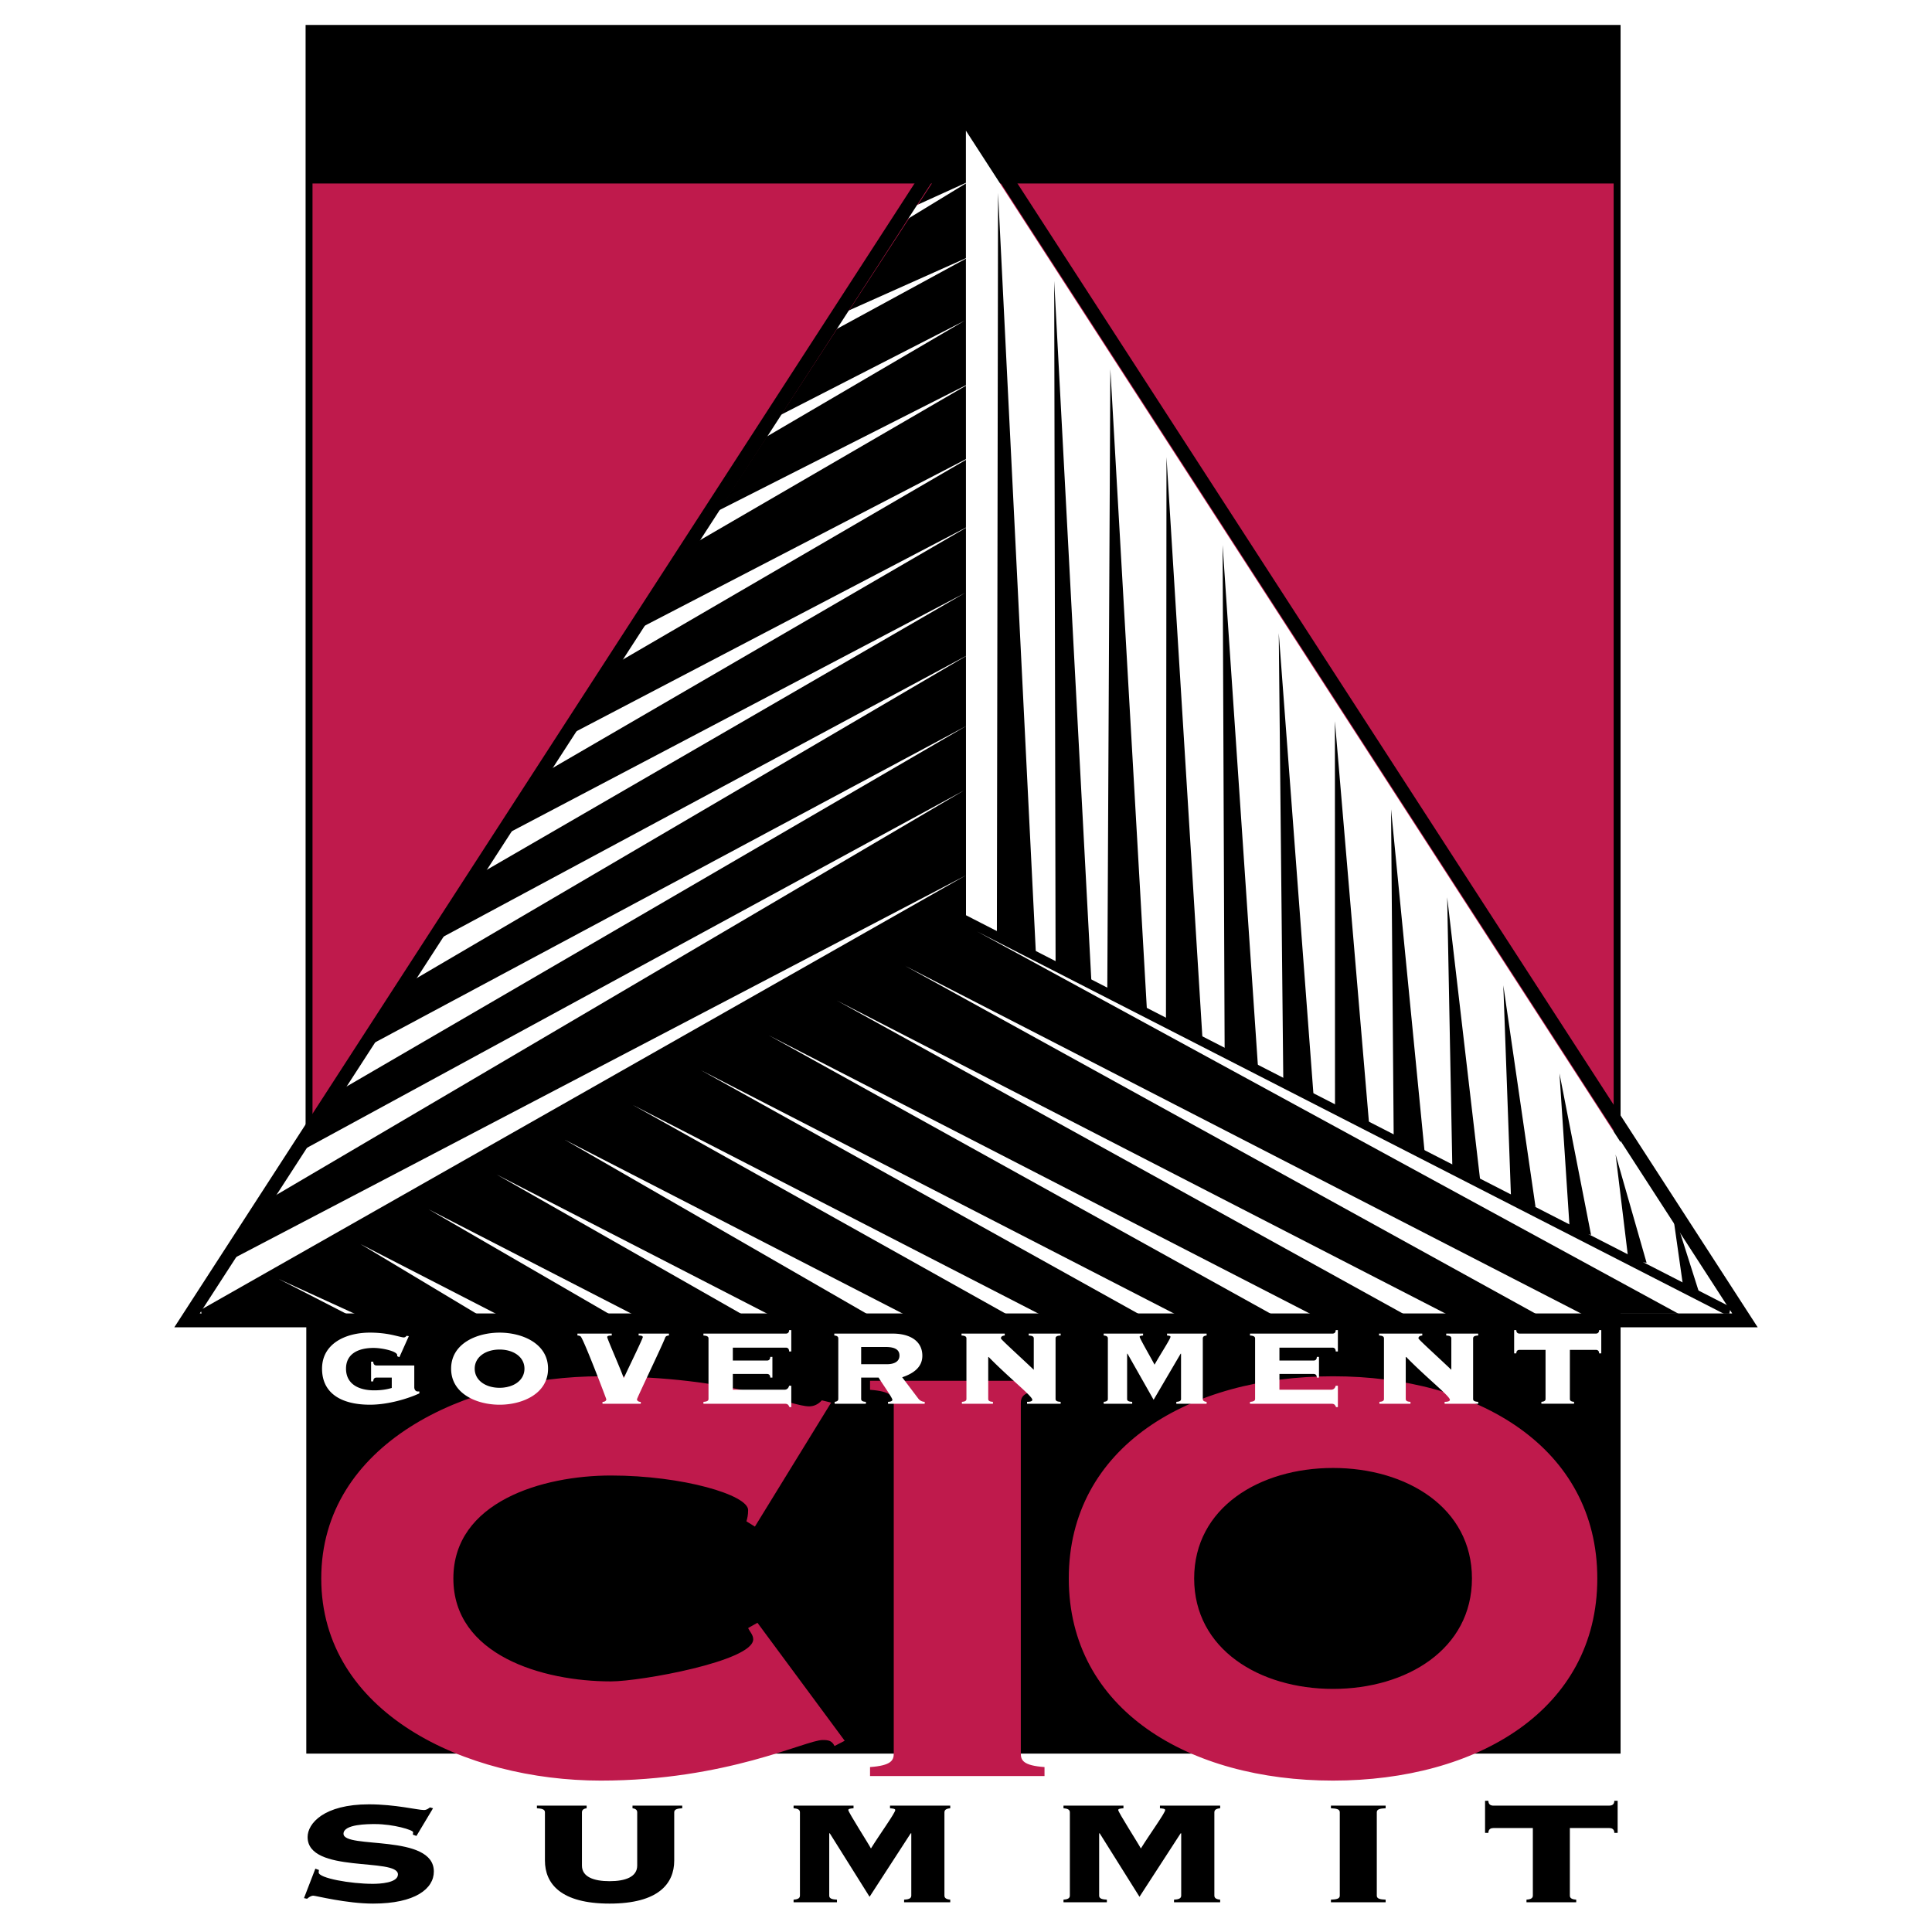 <svg xmlns="http://www.w3.org/2000/svg" width="2500" height="2500" viewBox="0 0 192.756 192.756"><path fill-rule="evenodd" clip-rule="evenodd" fill="#fff" d="M0 0h192.756v192.756H0V0z"/><path fill-rule="evenodd" clip-rule="evenodd" d="M161.34 130.328V2.834H30.834v127.494H161.34z"/><path fill-rule="evenodd" clip-rule="evenodd" stroke="#000" stroke-width=".69" stroke-miterlimit="2.613" d="M161.34 130.328v44.285H30.904v-44.285H161.34z"/><path fill-rule="evenodd" clip-rule="evenodd" fill="#bf1a4c" d="M161.34 130.328V18.307H30.904v112.021H161.34z"/><path fill="none" stroke="#000" stroke-width=".69" stroke-miterlimit="2.613" d="M161.34 130.328V2.834H30.834v127.494H161.34z"/><path d="M75.317 152.309l-.845-.525c.084-.301.169-.6.169-1.125 0-1.498-6.507-3.447-13.69-3.447-6.845 0-15.718 2.623-15.718 10.271 0 7.646 8.873 10.271 15.718 10.271 2.958 0 14.197-2.025 14.197-4.199 0-.449-.338-.75-.507-1.125l.93-.525 8.704 11.771-1.014.525c-.253-.525-.591-.6-1.183-.6-1.69 0-9.549 4.049-22.14 4.049-13.521 0-27.887-6.748-27.887-20.168 0-13.422 14.366-20.17 27.887-20.17 6.76 0 11.577.75 14.958 1.576 3.295.824 4.986 1.424 5.831 1.424.507 0 .93-.225 1.268-.6l.929.225-7.607 12.372zM86.804 177.199v-.898c2.113-.15 2.366-.676 2.366-1.35v-34.939c0-.674-.253-1.199-2.366-1.35v-.898h17.407v.898c-2.111.15-2.365.676-2.365 1.35v34.939c0 .674.254 1.199 2.365 1.35v.898H86.804zM159.363 157.482c0 13.119-12 20.168-26.365 20.168s-26.365-7.049-26.365-20.168c0-13.121 12-20.17 26.365-20.17s26.365 7.049 26.365 20.17zm-40.222 0c0 7.047 6.506 11.02 13.857 11.02s13.859-3.973 13.859-11.02c0-7.049-6.508-11.023-13.859-11.023s-13.857 3.975-13.857 11.023z" fill-rule="evenodd" clip-rule="evenodd" fill="#bf1a4c"/><path d="M31.463 186.438l.358.131c0 .066-.028.133-.028.242 0 .568 3.17 1.139 5.402 1.139.689 0 2.508-.088 2.508-.941 0-1.711-9.013-.045-9.013-3.727 0-1.357 1.626-3.264 6.119-3.264 2.619 0 4.878.568 5.485.568.303 0 .469-.174.606-.262l.303.088-1.654 2.76-.358-.131c0-.066.027-.154.027-.242 0-.219-1.957-.811-3.803-.811-.689 0-3.143 0-3.143.965 0 1.557 9.013-.043 9.013 3.77 0 1.709-1.847 3.199-6.063 3.199-2.646 0-5.733-.789-5.954-.789-.249 0-.441.152-.634.307l-.304-.066 1.133-2.936zM54.368 180.807c0-.307-.358-.373-.8-.395v-.264h4.961v.264c-.165.021-.468.088-.468.395v5.324c0 1.117 1.157 1.555 2.756 1.555s2.757-.438 2.757-1.555v-5.324c0-.307-.304-.373-.469-.395v-.264h4.961v.264c-.441.021-.799.088-.799.395v4.82c0 2.322-1.599 4.295-6.45 4.295s-6.449-1.973-6.449-4.295v-4.82zM82.732 189.133c0 .307.331.373.772.395v.264h-4.328v-.264c.303-.021.634-.088.634-.395v-8.326c0-.307-.331-.373-.634-.395v-.264h5.981v.264c-.275.021-.523.043-.523.174 0 .221 2.04 3.396 2.26 3.836.882-1.424 2.426-3.551 2.426-3.836 0-.131-.248-.152-.523-.174v-.264h6.008v.264c-.249.021-.579.088-.579.395v8.326c0 .307.33.373.579.395v.264h-4.603v-.264c.386-.021.717-.088.717-.395v-6.223h-.056l-4.106 6.332-3.969-6.332h-.055v6.223h-.001zM109.662 189.133c0 .307.33.373.771.395v.264h-4.328v-.264c.305-.021.635-.088.635-.395v-8.326c0-.307-.33-.373-.635-.395v-.264h5.982v.264c-.275.021-.523.043-.523.174 0 .221 2.039 3.396 2.26 3.836.881-1.424 2.426-3.551 2.426-3.836 0-.131-.25-.152-.523-.174v-.264h6.008v.264c-.248.021-.578.088-.578.395v8.326c0 .307.33.373.578.395v.264h-4.604v-.264c.387-.021.717-.088.717-.395v-6.223h-.055l-4.107 6.332-3.969-6.332h-.055v6.223zM138.246 180.148v.264c-.553.021-.883.088-.883.395v8.326c0 .307.33.373.883.395v.264h-5.459v-.264c.553-.021.883-.088.883-.395v-8.326c0-.307-.33-.373-.883-.395v-.264h5.459zM160.566 180.148c.221 0 .496-.088.496-.482h.33v3.199h-.33c0-.395-.275-.48-.496-.48h-3.941v6.748c0 .307.33.373.635.395v.264h-4.963v-.264c.305-.021.635-.088.635-.395v-6.748h-3.941c-.221 0-.496.086-.496.48h-.33v-3.199h.33c0 .395.275.482.496.482h11.575z" fill-rule="evenodd" clip-rule="evenodd"/><path d="M41.333 136.234v2.18c0 .207.126.414.344.414h.163v.191c-1.123.523-3.115 1.129-4.927 1.129-2.826 0-4.782-1.113-4.782-3.596 0-2.48 2.319-3.596 4.782-3.596.924 0 1.684.111 2.264.238.58.129.96.24 1.087.24.181 0 .217-.08.308-.16l.217.033-.942 2.1-.217-.096v-.111c0-.383-1.485-.717-2.354-.717-1.54 0-2.753.59-2.753 2.068 0 1.512 1.231 2.164 2.807 2.164.598 0 1.177-.064 1.757-.238v-1.035h-1.521c-.289 0-.326.254-.326.383h-.217v-1.973h.217c0 .127.037.381.326.381h3.767v.001zM54.679 136.553c0 2.514-2.572 3.596-4.835 3.596-2.264 0-4.836-1.082-4.836-3.596s2.572-3.596 4.836-3.596c2.263 0 4.835 1.082 4.835 3.596zm-7.317 0c0 1.178 1.105 1.908 2.482 1.908 1.376 0 2.481-.73 2.481-1.908 0-1.176-1.105-1.908-2.481-1.908-1.377 0-2.482.732-2.482 1.908zM57.612 133.053h3.423v.191c-.145 0-.453 0-.453.158 0 .176 1.504 3.58 1.631 4.059h.036c.634-1.354 1.883-3.914 1.883-4.059 0-.158-.308-.158-.417-.158v-.191h3.025v.191c-.2.016-.326.064-.38.223-.235.668-2.808 6.014-2.808 6.141 0 .176.218.27.38.254v.191h-3.821v-.191c.163.016.38-.078.38-.254 0-.064-2.318-6.141-2.572-6.283-.145-.08-.217-.08-.308-.08v-.192h.001zM78.259 138.652c.217 0 .398-.109.471-.396h.217v2.131h-.181c-.127-.285-.218-.334-.507-.334h-8.078v-.191c.253-.016.507-.062.507-.285v-6.045c0-.223-.253-.271-.507-.287v-.191h8.223c.145 0 .326-.062.326-.35h.217v2.131h-.217c0-.316-.182-.381-.326-.381h-5.289v1.289h3.405c.145 0 .326-.064.326-.365h.217v2.066h-.217c0-.303-.181-.365-.326-.365h-3.405v1.574h5.144v-.001zM83.636 133.531c0-.223-.218-.271-.398-.287v-.191h5.814c1.775 0 2.97.764 2.97 2.211 0 1.146-.887 1.766-2.01 2.148l1.612 2.131a.82.82 0 0 0 .634.318v.191h-3.659v-.191c.163 0 .435-.047.435-.205 0-.207-1.231-1.941-1.376-2.213h-1.739v2.133c0 .223.217.27.471.285v.191h-3.115v-.191c.145-.016.362-.062.362-.285v-6.045h-.001zm2.282 2.576h2.572c.761 0 1.25-.287 1.25-.859 0-.492-.308-.859-1.376-.859h-2.445v1.718h-.001zM105.314 139.576c0 .223.219.27.508.285v.191h-3.352v-.191c.182 0 .525-.016.525-.205 0-.367-2.318-2.18-4.365-4.279l-.035.031v4.168c0 .223.217.27.471.285v.191h-3.098v-.191c.235-.016.453-.062.453-.285v-6.045c0-.223-.217-.271-.489-.287v-.191h4.312v.191c-.164.016-.381.064-.381.287 0 .109 1.756 1.686 3.277 3.133v-3.133c0-.223-.217-.271-.506-.287v-.191h3.188v.191c-.289.016-.508.064-.508.287v6.045zM112.451 139.576c0 .223.219.27.508.285v.191h-2.844v-.191c.199-.016.416-.062.416-.285v-6.045c0-.223-.217-.271-.416-.287v-.191h3.93v.191c-.18.016-.344.031-.344.127 0 .16 1.342 2.467 1.486 2.785.58-1.035 1.594-2.578 1.594-2.785 0-.096-.164-.111-.344-.127v-.191h3.947v.191c-.162.016-.381.064-.381.287v6.045c0 .223.219.27.381.285v.191h-3.023v-.191c.252-.016.471-.062.471-.285v-4.52h-.037l-2.699 4.6-2.607-4.6h-.037v4.52h-.001zM132.791 138.652c.219 0 .4-.109.473-.396h.217v2.131h-.182c-.127-.285-.217-.334-.508-.334h-8.078v-.191c.254-.016.508-.062.508-.285v-6.045c0-.223-.254-.271-.508-.287v-.191h8.225c.145 0 .326-.062.326-.35h.217v2.131h-.217c0-.316-.182-.381-.326-.381h-5.289v1.289h3.404c.145 0 .326-.064.326-.365h.217v2.066h-.217c0-.303-.182-.365-.326-.365h-3.404v1.574h5.142v-.001zM146.973 139.576c0 .223.217.27.506.285v.191h-3.35v-.191c.18 0 .525-.016.525-.205 0-.367-2.318-2.18-4.365-4.279l-.037.031v4.168c0 .223.217.27.471.285v.191h-3.098v-.191c.236-.016.453-.062.453-.285v-6.045c0-.223-.217-.271-.488-.287v-.191h4.311v.191c-.162.016-.381.064-.381.287 0 .109 1.758 1.686 3.279 3.133v-3.133c0-.223-.219-.271-.508-.287v-.191h3.188v.191c-.289.016-.506.064-.506.287v6.045zM159.217 133.053c.145 0 .326-.062.326-.35h.217v2.322h-.217c0-.287-.182-.35-.326-.35h-2.59v4.9c0 .223.217.27.416.285v.191h-3.26v-.191c.199-.016.416-.062.416-.285v-4.9h-2.59c-.145 0-.326.062-.326.35h-.217v-2.322h.217c0 .287.182.35.326.35h7.608z" fill-rule="evenodd" clip-rule="evenodd" fill="#fff"/><path fill-rule="evenodd" clip-rule="evenodd" stroke="#000" stroke-width=".69" stroke-miterlimit="2.613" d="M96.368 13.72L20.119 130.736l76.259-39.034-.01-77.982z"/><path fill-rule="evenodd" clip-rule="evenodd" fill="#fff" d="M172.529 130.717L96.368 13.035l.01 78.667 76.151 39.015z"/><path fill-rule="evenodd" clip-rule="evenodd" stroke="#000" stroke-width=".69" stroke-miterlimit="2.613" d="M20.119 130.736l152.41-.019-76.151-39.015-76.259 39.034z"/><path fill-rule="evenodd" clip-rule="evenodd" fill="#fff" d="M173.449 131.822L97.486 92.935l71.455 38.942 4.508-.055zM35.971 131.807l-8.186-4.209 9.151 4.183-.965.026zM50.725 131.713l-14.752-7.588 12.569 7.543 2.183.045zM64.217 131.689l-21.455-11.035 19.105 11.071 2.35-.036zM77.937 131.781l-28.386-14.597 25.42 14.478 2.966.119zM91.522 131.807L56.34 113.711l31.165 17.957 4.017.139zM104.963 131.756L63.128 110.24l38.27 21.416 3.565.1zM118.316 131.66l-48.398-24.892 44.764 24.921 3.634-.029zM131.625 131.541l-54.919-28.244 50.989 28.281 3.93-.037zM145.297 131.609L83.496 99.824l57.484 31.789 4.317-.004zM158.789 131.586L90.284 96.354l64.07 35.343 4.435-.111zM23.63 131.705l-1.234-.637 1.544.834-.31-.197zM19.597 130.928l76.815-43.619-74.933 39.193-1.882 4.426zM88.496 23.099l8.277-5.046-7.336 3.334-.941 1.712zM81.812 33.729l15.055-8.194-13.921 6.217-1.134 1.977zM75.002 44.434l21.259-12.452-20.106 10.301-1.153 2.151zM68.68 54.568l28.375-16.485-27.483 13.925-.892 2.56zM61.784 66.012L97.5 45.222l-34.634 17.96-1.082 2.83zM55.021 76.688l41.873-24.329-40.696 21.285-1.177 3.044zM47.639 87.319l48.649-28.168-47.543 25.002-1.106 3.166zM40.998 97.926l55.734-32.674-54.484 29.27-1.25 3.404zM34.021 108.725L96.476 72.39l-60.981 32.641-1.474 3.694zM27.209 119.43L96.22 78.837l-67.564 36.751-1.447 3.842zM95.535 12.263l1.144-.658-1.462.802.318-.144z"/><path fill-rule="evenodd" clip-rule="evenodd" d="M99.459 93.157l.117-73.909 3.791 76.193-3.908-2.284zM105.316 96.184l-.138-68.152 3.726 70.187-3.588-2.035zM110.473 99.213l.306-62.396 3.662 64.177-3.968-1.781zM116.328 102.24l.053-56.638 3.599 58.169-3.652-1.531zM122.184 105.268l-.204-50.883 3.536 52.162-3.332-1.279zM128.039 108.295l-.457-45.126 3.473 46.155-3.016-1.029zM133.193 110.631l-.009-38.677 3.408 40.146-3.399-1.469zM139.051 113.66l-.266-32.921 3.344 34.138-3.078-1.217zM144.904 116.686l-.519-27.164 3.281 28.13-2.762-.966zM150.762 119.715l-.776-21.406 3.217 22.121-2.441-.715zM156.617 122.742l-1.029-15.65 3.152 16.115-2.123-.465zM162.473 125.77l-1.284-10.582 3.09 10.796-1.806-.214zM167.916 128.277l-1.125-7.914 2.736 8.614-1.611-.7z"/><path fill="none" stroke="#000" stroke-width="1.381" stroke-miterlimit="2.613" d="M18.662 131.734h155.432L96.378 11.638 18.662 131.734z"/></svg>
